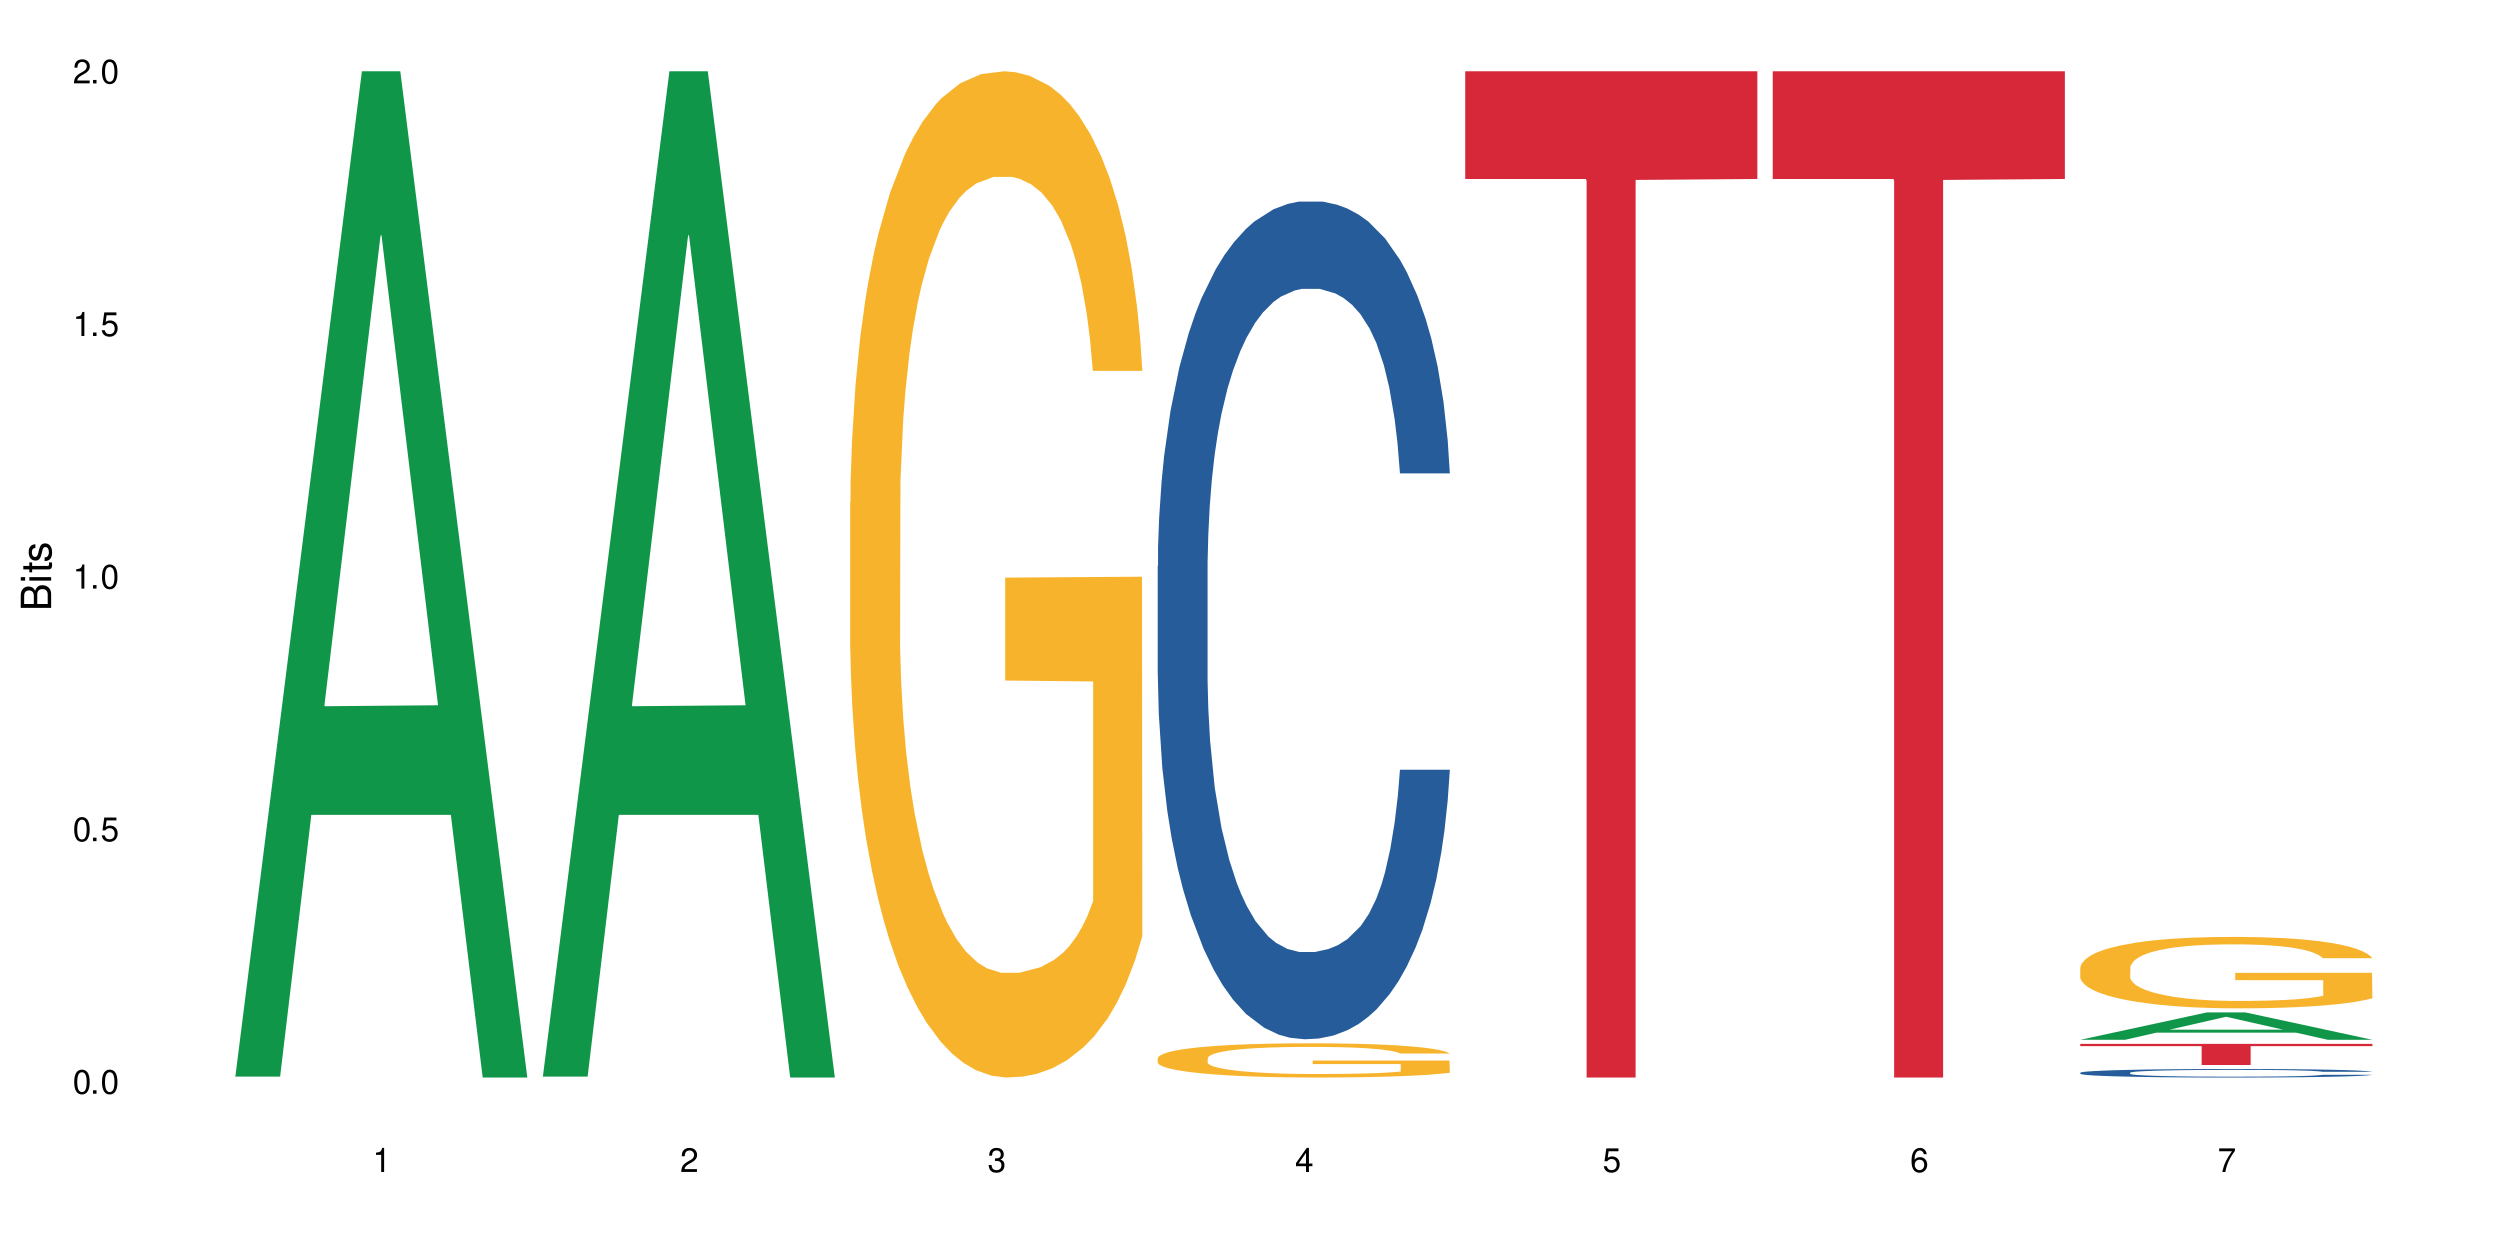 <?xml version="1.0" encoding="UTF-8"?>
<svg xmlns="http://www.w3.org/2000/svg" xmlns:xlink="http://www.w3.org/1999/xlink" width="720" height="360" viewBox="0 0 720 360">
<defs>
<g>
<g id="glyph-0-0">
</g>
<g id="glyph-0-1">
<path d="M 2.641 -6.938 C 2 -6.938 1.422 -6.656 1.078 -6.172 C 0.641 -5.562 0.406 -4.641 0.406 -3.359 C 0.406 -1.016 1.188 0.219 2.641 0.219 C 4.078 0.219 4.859 -1.016 4.859 -3.297 C 4.859 -4.641 4.656 -5.547 4.203 -6.172 C 3.844 -6.656 3.281 -6.938 2.641 -6.938 Z M 2.641 -6.188 C 3.547 -6.188 4 -5.25 4 -3.375 C 4 -1.406 3.562 -0.484 2.625 -0.484 C 1.734 -0.484 1.281 -1.438 1.281 -3.344 C 1.281 -5.25 1.734 -6.188 2.641 -6.188 Z M 2.641 -6.188 "/>
</g>
<g id="glyph-0-2">
<path d="M 1.828 -1 L 0.828 -1 L 0.828 0 L 1.828 0 Z M 1.828 -1 "/>
</g>
<g id="glyph-0-3">
<path d="M 4.562 -6.797 L 1.062 -6.797 L 0.547 -3.094 L 1.328 -3.094 C 1.719 -3.562 2.047 -3.734 2.578 -3.734 C 3.484 -3.734 4.062 -3.109 4.062 -2.094 C 4.062 -1.125 3.484 -0.531 2.578 -0.531 C 1.828 -0.531 1.375 -0.906 1.188 -1.672 L 0.328 -1.672 C 0.453 -1.109 0.547 -0.844 0.75 -0.594 C 1.125 -0.078 1.828 0.219 2.594 0.219 C 3.969 0.219 4.922 -0.781 4.922 -2.219 C 4.922 -3.562 4.031 -4.484 2.719 -4.484 C 2.25 -4.484 1.859 -4.359 1.469 -4.062 L 1.734 -5.969 L 4.562 -5.969 Z M 4.562 -6.797 "/>
</g>
<g id="glyph-0-4">
<path d="M 2.484 -4.938 L 2.484 0 L 3.328 0 L 3.328 -6.938 L 2.766 -6.938 C 2.469 -5.875 2.281 -5.734 0.984 -5.562 L 0.984 -4.938 Z M 2.484 -4.938 "/>
</g>
<g id="glyph-0-5">
<path d="M 4.859 -0.828 L 1.281 -0.828 C 1.359 -1.406 1.672 -1.781 2.5 -2.281 L 3.469 -2.828 C 4.406 -3.344 4.906 -4.062 4.906 -4.906 C 4.906 -5.484 4.672 -6.031 4.266 -6.406 C 3.859 -6.766 3.375 -6.938 2.719 -6.938 C 1.859 -6.938 1.219 -6.625 0.844 -6.031 C 0.609 -5.672 0.5 -5.234 0.484 -4.531 L 1.328 -4.531 C 1.359 -5.016 1.406 -5.281 1.531 -5.516 C 1.75 -5.938 2.188 -6.203 2.703 -6.203 C 3.469 -6.203 4.031 -5.641 4.031 -4.891 C 4.031 -4.344 3.719 -3.859 3.125 -3.516 L 2.234 -3 C 0.812 -2.172 0.406 -1.531 0.328 -0.016 L 4.859 -0.016 Z M 4.859 -0.828 "/>
</g>
<g id="glyph-0-6">
<path d="M 2.125 -3.188 L 2.578 -3.188 C 3.5 -3.188 3.984 -2.766 3.984 -1.922 C 3.984 -1.062 3.469 -0.531 2.594 -0.531 C 1.656 -0.531 1.203 -1 1.156 -2.016 L 0.312 -2.016 C 0.344 -1.453 0.438 -1.094 0.609 -0.781 C 0.953 -0.109 1.625 0.219 2.547 0.219 C 3.953 0.219 4.859 -0.625 4.859 -1.938 C 4.859 -2.828 4.516 -3.297 3.703 -3.594 C 4.344 -3.844 4.656 -4.328 4.656 -5.031 C 4.656 -6.219 3.875 -6.938 2.578 -6.938 C 1.203 -6.938 0.484 -6.172 0.453 -4.703 L 1.297 -4.703 C 1.312 -5.125 1.344 -5.359 1.453 -5.578 C 1.641 -5.969 2.062 -6.203 2.594 -6.203 C 3.344 -6.203 3.797 -5.75 3.797 -5 C 3.797 -4.516 3.609 -4.219 3.25 -4.047 C 3.016 -3.953 2.703 -3.922 2.125 -3.906 Z M 2.125 -3.188 "/>
</g>
<g id="glyph-0-7">
<path d="M 3.141 -1.672 L 3.141 0 L 3.984 0 L 3.984 -1.672 L 4.984 -1.672 L 4.984 -2.438 L 3.984 -2.438 L 3.984 -6.938 L 3.359 -6.938 L 0.266 -2.578 L 0.266 -1.672 Z M 3.141 -2.438 L 1 -2.438 L 3.141 -5.5 Z M 3.141 -2.438 "/>
</g>
<g id="glyph-0-8">
<path d="M 4.781 -5.125 C 4.609 -6.266 3.891 -6.938 2.844 -6.938 C 2.094 -6.938 1.422 -6.578 1.031 -5.953 C 0.594 -5.266 0.406 -4.422 0.406 -3.172 C 0.406 -2 0.578 -1.25 0.984 -0.641 C 1.359 -0.078 1.953 0.219 2.703 0.219 C 3.984 0.219 4.922 -0.75 4.922 -2.094 C 4.922 -3.375 4.062 -4.281 2.844 -4.281 C 2.172 -4.281 1.641 -4.031 1.281 -3.516 C 1.281 -5.234 1.828 -6.188 2.797 -6.188 C 3.391 -6.188 3.797 -5.797 3.938 -5.125 Z M 2.734 -3.531 C 3.547 -3.531 4.062 -2.953 4.062 -2.031 C 4.062 -1.156 3.484 -0.531 2.703 -0.531 C 1.922 -0.531 1.328 -1.188 1.328 -2.078 C 1.328 -2.938 1.906 -3.531 2.734 -3.531 Z M 2.734 -3.531 "/>
</g>
<g id="glyph-0-9">
<path d="M 4.984 -6.797 L 0.438 -6.797 L 0.438 -5.969 L 4.109 -5.969 C 2.5 -3.656 1.828 -2.234 1.328 0 L 2.219 0 C 2.594 -2.172 3.453 -4.047 4.984 -6.094 Z M 4.984 -6.797 "/>
</g>
<g id="glyph-1-0">
</g>
<g id="glyph-1-1">
<path d="M 0 -0.953 L 0 -4.891 C 0 -5.719 -0.234 -6.344 -0.734 -6.797 C -1.188 -7.234 -1.812 -7.469 -2.5 -7.469 C -3.547 -7.469 -4.188 -7 -4.625 -5.875 C -4.984 -6.688 -5.625 -7.094 -6.531 -7.094 C -7.172 -7.094 -7.734 -6.859 -8.141 -6.391 C -8.562 -5.922 -8.75 -5.344 -8.75 -4.5 L -8.75 -0.953 Z M -4.984 -2.062 L -7.766 -2.062 L -7.766 -4.219 C -7.766 -4.844 -7.688 -5.203 -7.453 -5.5 C -7.219 -5.812 -6.859 -5.969 -6.375 -5.969 C -5.891 -5.969 -5.531 -5.812 -5.297 -5.5 C -5.062 -5.203 -4.984 -4.844 -4.984 -4.219 Z M -0.984 -2.062 L -4 -2.062 L -4 -4.781 C -4 -5.766 -3.438 -6.359 -2.484 -6.359 C -1.547 -6.359 -0.984 -5.766 -0.984 -4.781 Z M -0.984 -2.062 "/>
</g>
<g id="glyph-1-2">
<path d="M -6.281 -1.797 L -6.281 -0.797 L 0 -0.797 L 0 -1.797 Z M -8.75 -1.797 L -8.75 -0.797 L -7.484 -0.797 L -7.484 -1.797 Z M -8.75 -1.797 "/>
</g>
<g id="glyph-1-3">
<path d="M -6.281 -3.047 L -6.281 -2.016 L -8.016 -2.016 L -8.016 -1.016 L -6.281 -1.016 L -6.281 -0.172 L -5.469 -0.172 L -5.469 -1.016 L -0.719 -1.016 C -0.078 -1.016 0.281 -1.453 0.281 -2.234 C 0.281 -2.5 0.25 -2.719 0.188 -3.047 L -0.641 -3.047 C -0.609 -2.906 -0.594 -2.766 -0.594 -2.562 C -0.594 -2.141 -0.719 -2.016 -1.156 -2.016 L -5.469 -2.016 L -5.469 -3.047 Z M -6.281 -3.047 "/>
</g>
<g id="glyph-1-4">
<path d="M -4.531 -5.25 C -5.766 -5.25 -6.469 -4.422 -6.469 -2.969 C -6.469 -1.516 -5.719 -0.562 -4.547 -0.562 C -3.562 -0.562 -3.094 -1.062 -2.734 -2.562 L -2.516 -3.484 C -2.344 -4.188 -2.094 -4.469 -1.641 -4.469 C -1.047 -4.469 -0.641 -3.875 -0.641 -3 C -0.641 -2.453 -0.797 -2 -1.062 -1.75 C -1.25 -1.594 -1.422 -1.531 -1.875 -1.469 L -1.875 -0.406 C -0.422 -0.453 0.281 -1.266 0.281 -2.922 C 0.281 -4.5 -0.5 -5.516 -1.719 -5.516 C -2.656 -5.516 -3.172 -4.984 -3.469 -3.734 L -3.703 -2.766 C -3.891 -1.953 -4.156 -1.609 -4.594 -1.609 C -5.188 -1.609 -5.547 -2.125 -5.547 -2.938 C -5.547 -3.75 -5.203 -4.172 -4.531 -4.203 Z M -4.531 -5.25 "/>
</g>
</g>
</defs>
<rect x="-72" y="-36" width="864" height="432" fill="rgb(100%, 100%, 100%)" fill-opacity="1"/>
<path fill-rule="nonzero" fill="rgb(6.275%, 58.824%, 28.235%)" fill-opacity="1" d="M 67.73 310.059 L 67.82 309.789 L 104.227 20.527 L 115.281 20.527 L 151.867 310.332 L 139.012 310.332 L 129.844 234.684 L 89.664 234.684 L 80.676 310.059 L 67.73 310.059 L 93.527 203.391 L 126.156 203.117 L 109.887 67.875 L 109.707 67.602 L 109.527 68.418 L 93.438 203.117 L 93.527 203.391 Z M 67.73 310.059 "/>
<path fill-rule="nonzero" fill="rgb(6.275%, 58.824%, 28.235%)" fill-opacity="1" d="M 156.293 310.059 L 156.383 309.789 L 192.789 20.527 L 203.844 20.527 L 240.43 310.332 L 227.574 310.332 L 218.406 234.684 L 178.227 234.684 L 169.238 310.059 L 156.293 310.059 L 182.094 203.391 L 214.723 203.117 L 198.453 67.875 L 198.273 67.602 L 198.094 68.418 L 182.004 203.117 L 182.094 203.391 Z M 156.293 310.059 "/>
<path fill-rule="nonzero" fill="rgb(96.863%, 70.196%, 16.863%)" fill-opacity="1" d="M 244.859 144.652 L 244.961 144.387 L 244.961 139.094 L 245.371 127.184 L 246.398 110.777 L 247.73 97.277 L 249.168 86.691 L 250.09 81.133 L 251.629 73.195 L 252.965 67.371 L 256.348 55.461 L 260.66 44.348 L 263.02 39.582 L 265.688 35.082 L 269.484 30.055 L 271.227 28.203 L 276.562 23.965 L 282.617 21.32 L 289.285 20.527 L 292.363 20.789 L 296.57 21.848 L 302.316 24.762 L 305.598 27.406 L 308.164 30.055 L 310.832 33.496 L 314.117 38.789 L 317.195 45.141 L 319.656 51.492 L 322.117 59.43 L 324.172 67.902 L 325.914 77.164 L 327.453 88.281 L 328.379 97.543 L 328.992 106.805 L 314.73 106.805 L 313.91 97.543 L 312.988 90.398 L 311.449 81.664 L 309.91 75.312 L 308.371 70.281 L 305.496 63.402 L 303.035 59.168 L 299.957 55.461 L 296.98 53.078 L 293.594 51.492 L 291.543 50.961 L 286.105 50.961 L 281.18 52.816 L 278.309 54.934 L 276.254 57.051 L 273.383 61.02 L 271.637 64.195 L 270.613 66.312 L 267.535 74.516 L 265.48 81.93 L 264.352 86.957 L 262.918 94.898 L 261.891 102.043 L 260.762 112.629 L 260.145 120.57 L 259.324 138.566 L 259.223 186.207 L 259.531 196.262 L 260.145 207.113 L 260.965 216.641 L 262.199 226.699 L 263.43 234.375 L 265.582 244.695 L 267.43 251.578 L 268.867 256.078 L 271.637 263.223 L 272.766 265.605 L 275.434 270.367 L 278.203 274.074 L 281.59 277.25 L 284.156 278.836 L 288.258 280.16 L 293.492 280.16 L 299.648 278.574 L 303.547 276.457 L 306.215 274.34 L 307.961 272.484 L 310.113 269.574 L 311.652 266.926 L 313.09 264.016 L 314.832 259.516 L 314.832 196.262 L 289.492 195.996 L 289.492 166.355 L 328.891 166.09 L 328.992 269.574 L 326.84 276.719 L 324.172 283.602 L 321.605 288.895 L 318.938 293.395 L 315.141 298.422 L 312.062 301.598 L 307.344 305.305 L 303.035 307.688 L 298.52 309.273 L 294.52 310.066 L 289.797 310.332 L 285.59 309.805 L 281.078 308.215 L 277.484 306.098 L 274.203 303.453 L 270.918 300.012 L 266.816 294.453 L 264.148 289.953 L 261.379 284.395 L 258.605 277.777 L 256.145 270.633 L 254.504 265.074 L 252.859 258.723 L 251.117 250.781 L 249.477 241.785 L 248.242 233.578 L 247.113 224.316 L 246.293 215.582 L 245.473 203.672 L 245.062 194.145 L 244.859 185.941 Z M 244.859 144.652 "/>
<path fill-rule="nonzero" fill="rgb(14.51%, 36.078%, 60%)" fill-opacity="1" d="M 333.422 163.031 L 333.523 162.812 L 333.523 157.52 L 333.832 149.141 L 334.551 138.555 L 335.27 131.277 L 337.113 118.266 L 339.68 105.695 L 342.348 95.992 L 344.297 90.262 L 346.043 85.848 L 350.043 77.691 L 352.609 73.5 L 355.379 69.75 L 358.766 66.004 L 361.227 63.797 L 366.766 60.27 L 370.871 58.727 L 374.051 58.062 L 380.926 58.062 L 385.031 58.945 L 388.008 60.047 L 391.289 61.812 L 394.059 63.797 L 398.883 68.648 L 403.191 74.824 L 405.141 78.352 L 408.219 85.188 L 410.578 91.805 L 412.223 97.539 L 414.066 105.695 L 415.711 115.621 L 416.941 126.867 L 417.555 136.348 L 403.191 136.348 L 402.473 127.527 L 401.652 120.691 L 400.113 111.652 L 398.574 105.254 L 396.422 98.859 L 394.469 94.672 L 391.805 90.48 L 389.441 87.836 L 386.98 85.848 L 384.621 84.527 L 380.105 83.203 L 374.875 83.203 L 372.922 83.645 L 368.922 85.41 L 366.766 86.953 L 363.688 90.039 L 361.535 92.906 L 358.969 97.316 L 357.227 101.066 L 355.07 106.801 L 353.531 111.871 L 351.789 119.148 L 350.762 124.66 L 349.836 130.836 L 349.016 138.113 L 348.402 145.832 L 347.992 153.992 L 347.785 161.93 L 347.785 196.109 L 347.992 204.047 L 348.504 213.312 L 349.836 226.762 L 351.789 238.449 L 354.043 247.711 L 356.199 254.328 L 357.43 257.414 L 359.07 260.941 L 361.637 265.352 L 365.332 269.766 L 367.484 271.527 L 370.77 273.293 L 374.156 274.176 L 378.668 274.176 L 382.672 273.293 L 385.34 272.191 L 388.109 270.426 L 391.906 266.676 L 394.266 263.148 L 396.316 258.957 L 397.855 254.77 L 398.883 251.238 L 400.422 244.402 L 401.652 236.906 L 402.578 229.188 L 403.191 221.691 L 417.555 221.691 L 416.941 230.512 L 416.016 239.113 L 415.094 245.508 L 413.656 253.227 L 412.016 260.062 L 409.656 267.777 L 407.707 272.852 L 405.141 278.363 L 402.781 282.555 L 400.215 286.305 L 396.422 290.715 L 393.957 292.918 L 391.289 294.902 L 388.109 296.668 L 384.109 298.211 L 379.797 299.094 L 375.797 299.312 L 371.488 298.871 L 368.305 297.992 L 364.102 296.004 L 358.867 292.035 L 355.07 287.848 L 352.094 283.656 L 349.531 279.246 L 346.656 273.293 L 342.965 263.59 L 340.707 256.09 L 339.168 249.918 L 337.422 241.316 L 336.191 233.598 L 334.754 221.25 L 333.73 205.594 L 333.422 193.465 Z M 333.422 163.031 "/>
<path fill-rule="nonzero" fill="rgb(96.863%, 70.196%, 16.863%)" fill-opacity="1" d="M 333.422 304.699 L 333.523 304.691 L 333.523 304.508 L 333.934 304.105 L 334.961 303.547 L 336.293 303.086 L 337.73 302.727 L 338.652 302.539 L 340.191 302.27 L 341.527 302.07 L 344.914 301.664 L 349.223 301.289 L 351.582 301.125 L 354.25 300.973 L 358.047 300.801 L 359.789 300.738 L 365.125 300.594 L 371.18 300.504 L 377.848 300.477 L 380.926 300.488 L 385.133 300.523 L 390.879 300.621 L 394.164 300.711 L 396.727 300.801 L 399.395 300.918 L 402.68 301.098 L 405.758 301.316 L 408.219 301.531 L 410.684 301.801 L 412.734 302.09 L 414.477 302.402 L 416.016 302.781 L 416.941 303.098 L 417.555 303.41 L 403.293 303.41 L 402.473 303.098 L 401.551 302.852 L 400.012 302.555 L 398.473 302.34 L 396.934 302.168 L 394.059 301.934 L 391.598 301.793 L 388.52 301.664 L 385.543 301.586 L 382.156 301.531 L 380.105 301.512 L 374.668 301.512 L 369.742 301.574 L 366.871 301.648 L 364.816 301.719 L 361.945 301.855 L 360.199 301.961 L 359.176 302.035 L 356.098 302.312 L 354.043 302.566 L 352.914 302.738 L 351.48 303.008 L 350.453 303.25 L 349.324 303.609 L 348.711 303.879 L 347.887 304.492 L 347.785 306.113 L 348.094 306.453 L 348.711 306.824 L 349.531 307.145 L 350.762 307.488 L 351.992 307.75 L 354.148 308.102 L 355.992 308.336 L 357.43 308.488 L 360.199 308.73 L 361.328 308.812 L 363.996 308.973 L 366.766 309.098 L 370.152 309.207 L 372.719 309.262 L 376.824 309.305 L 382.055 309.305 L 388.211 309.254 L 392.109 309.18 L 394.777 309.109 L 396.523 309.047 L 398.676 308.945 L 400.215 308.855 L 401.652 308.758 L 403.398 308.605 L 403.398 306.453 L 378.055 306.445 L 378.055 305.438 L 417.453 305.426 L 417.555 308.945 L 415.402 309.188 L 412.734 309.422 L 410.168 309.602 L 407.5 309.758 L 403.703 309.926 L 400.625 310.035 L 395.906 310.16 L 391.598 310.242 L 387.082 310.297 L 383.082 310.324 L 378.363 310.332 L 374.156 310.312 L 369.641 310.262 L 366.051 310.188 L 362.766 310.098 L 359.484 309.98 L 355.379 309.793 L 352.711 309.641 L 349.941 309.449 L 347.172 309.227 L 344.707 308.984 L 343.066 308.793 L 341.426 308.578 L 339.68 308.309 L 338.039 308 L 336.809 307.723 L 335.68 307.406 L 334.859 307.109 L 334.035 306.707 L 333.625 306.383 L 333.422 306.102 Z M 333.422 304.699 "/>
<path fill-rule="nonzero" fill="rgb(83.922%, 15.686%, 22.353%)" fill-opacity="1" d="M 421.984 20.527 L 506.121 20.527 L 506.121 51.547 L 471.055 51.82 L 471.055 310.332 L 456.945 310.332 L 456.945 52.094 L 456.742 51.547 L 421.984 51.547 Z M 421.984 20.527 "/>
<path fill-rule="nonzero" fill="rgb(83.922%, 15.686%, 22.353%)" fill-opacity="1" d="M 510.547 20.527 L 594.684 20.527 L 594.684 51.547 L 559.617 51.82 L 559.617 310.332 L 545.512 310.332 L 545.512 52.094 L 545.305 51.547 L 510.547 51.547 Z M 510.547 20.527 "/>
<path fill-rule="nonzero" fill="rgb(6.275%, 58.824%, 28.235%)" fill-opacity="1" d="M 599.113 299.457 L 599.203 299.449 L 635.605 291.57 L 646.664 291.57 L 683.246 299.461 L 670.395 299.461 L 661.223 297.402 L 621.043 297.402 L 612.055 299.457 L 599.113 299.457 L 624.91 296.551 L 657.539 296.543 L 641.27 292.859 L 641.09 292.852 L 640.91 292.871 L 624.82 296.543 L 624.91 296.551 Z M 599.113 299.457 "/>
<path fill-rule="nonzero" fill="rgb(14.51%, 36.078%, 60%)" fill-opacity="1" d="M 599.113 308.941 L 599.215 308.941 L 599.215 308.887 L 599.523 308.801 L 600.238 308.695 L 600.957 308.621 L 602.805 308.488 L 605.371 308.359 L 608.039 308.258 L 609.988 308.203 L 611.73 308.156 L 615.734 308.074 L 618.297 308.031 L 621.07 307.992 L 624.453 307.953 L 626.918 307.93 L 632.457 307.895 L 636.562 307.879 L 639.742 307.875 L 646.617 307.875 L 650.723 307.883 L 653.695 307.895 L 656.98 307.91 L 659.75 307.93 L 664.574 307.98 L 668.883 308.043 L 670.832 308.078 L 673.91 308.148 L 676.27 308.219 L 677.91 308.277 L 679.758 308.359 L 681.398 308.461 L 682.633 308.574 L 683.246 308.672 L 668.883 308.672 L 668.164 308.582 L 667.344 308.512 L 665.805 308.418 L 664.266 308.355 L 662.109 308.289 L 660.16 308.246 L 657.492 308.203 L 655.133 308.176 L 652.672 308.156 L 650.312 308.145 L 645.797 308.129 L 640.562 308.129 L 638.613 308.133 L 634.613 308.152 L 632.457 308.168 L 629.379 308.199 L 627.227 308.227 L 624.66 308.273 L 622.914 308.312 L 620.762 308.371 L 619.223 308.422 L 617.477 308.496 L 616.453 308.551 L 615.527 308.613 L 614.707 308.688 L 614.09 308.77 L 613.68 308.852 L 613.477 308.934 L 613.477 309.281 L 613.68 309.359 L 614.195 309.457 L 615.527 309.594 L 617.477 309.711 L 619.734 309.805 L 621.891 309.875 L 623.121 309.906 L 624.762 309.941 L 627.328 309.984 L 631.02 310.031 L 633.176 310.051 L 636.461 310.066 L 639.844 310.074 L 644.359 310.074 L 648.359 310.066 L 651.027 310.055 L 653.801 310.039 L 657.594 310 L 659.957 309.965 L 662.008 309.922 L 663.547 309.879 L 664.574 309.844 L 666.113 309.773 L 667.344 309.695 L 668.266 309.617 L 668.883 309.543 L 683.246 309.543 L 682.633 309.633 L 681.707 309.719 L 680.785 309.785 L 679.348 309.863 L 677.707 309.934 L 675.348 310.012 L 673.398 310.062 L 670.832 310.117 L 668.473 310.16 L 665.906 310.199 L 662.109 310.246 L 659.648 310.266 L 656.98 310.289 L 653.801 310.305 L 649.797 310.32 L 645.488 310.332 L 641.488 310.332 L 637.176 310.328 L 633.996 310.32 L 629.789 310.297 L 624.559 310.258 L 620.762 310.215 L 617.785 310.172 L 615.219 310.129 L 612.348 310.066 L 608.652 309.969 L 606.395 309.891 L 604.855 309.828 L 603.113 309.742 L 601.883 309.664 L 600.445 309.535 L 599.418 309.379 L 599.113 309.254 Z M 599.113 308.941 "/>
<path fill-rule="nonzero" fill="rgb(96.863%, 70.196%, 16.863%)" fill-opacity="1" d="M 599.113 278.641 L 599.215 278.621 L 599.215 278.246 L 599.625 277.402 L 600.652 276.238 L 601.984 275.277 L 603.422 274.527 L 604.344 274.133 L 605.883 273.566 L 607.219 273.156 L 610.602 272.309 L 614.914 271.52 L 617.273 271.184 L 619.941 270.863 L 623.738 270.504 L 625.48 270.375 L 630.816 270.074 L 636.871 269.887 L 643.539 269.828 L 646.617 269.848 L 650.824 269.922 L 656.57 270.129 L 659.852 270.316 L 662.418 270.504 L 665.086 270.75 L 668.367 271.125 L 671.445 271.578 L 673.91 272.027 L 676.371 272.59 L 678.426 273.191 L 680.168 273.852 L 681.707 274.641 L 682.633 275.297 L 683.246 275.953 L 668.984 275.953 L 668.164 275.297 L 667.242 274.789 L 665.703 274.168 L 664.164 273.719 L 662.625 273.363 L 659.75 272.871 L 657.289 272.574 L 654.211 272.309 L 651.234 272.141 L 647.848 272.027 L 645.797 271.988 L 640.359 271.988 L 635.434 272.121 L 632.559 272.273 L 630.508 272.422 L 627.637 272.703 L 625.891 272.93 L 624.863 273.078 L 621.785 273.664 L 619.734 274.188 L 618.605 274.547 L 617.168 275.109 L 616.145 275.617 L 615.016 276.367 L 614.398 276.934 L 613.578 278.211 L 613.477 281.594 L 613.785 282.305 L 614.398 283.078 L 615.219 283.754 L 616.453 284.465 L 617.684 285.012 L 619.836 285.746 L 621.684 286.234 L 623.121 286.551 L 625.891 287.059 L 627.02 287.23 L 629.688 287.566 L 632.457 287.832 L 635.844 288.055 L 638.41 288.168 L 642.512 288.262 L 647.746 288.262 L 653.902 288.148 L 657.801 288 L 660.469 287.848 L 662.211 287.719 L 664.367 287.512 L 665.906 287.324 L 667.344 287.117 L 669.086 286.797 L 669.086 282.305 L 643.742 282.285 L 643.742 280.184 L 683.145 280.164 L 683.246 287.512 L 681.094 288.02 L 678.426 288.508 L 675.859 288.883 L 673.191 289.203 L 669.395 289.559 L 666.316 289.785 L 661.598 290.047 L 657.289 290.215 L 652.773 290.328 L 648.773 290.387 L 644.051 290.406 L 639.844 290.367 L 635.332 290.254 L 631.738 290.105 L 628.457 289.918 L 625.172 289.672 L 621.07 289.277 L 618.402 288.957 L 615.629 288.562 L 612.859 288.094 L 610.398 287.586 L 608.758 287.191 L 607.113 286.742 L 605.371 286.176 L 603.73 285.539 L 602.496 284.957 L 601.367 284.297 L 600.547 283.676 L 599.727 282.832 L 599.316 282.156 L 599.113 281.574 Z M 599.113 278.641 "/>
<path fill-rule="nonzero" fill="rgb(83.922%, 15.686%, 22.353%)" fill-opacity="1" d="M 599.113 300.625 L 683.246 300.625 L 683.246 301.277 L 648.184 301.285 L 648.184 306.711 L 634.074 306.711 L 634.074 301.289 L 633.871 301.277 L 599.113 301.277 Z M 599.113 300.625 "/>
<g fill="rgb(0%, 0%, 0%)" fill-opacity="1">
<use xlink:href="#glyph-0-1" x="20.965" y="314.993"/>
<use xlink:href="#glyph-0-2" x="25.965" y="314.993"/>
<use xlink:href="#glyph-0-1" x="28.965" y="314.993"/>
</g>
<g fill="rgb(0%, 0%, 0%)" fill-opacity="1">
<use xlink:href="#glyph-0-1" x="20.965" y="242.251"/>
<use xlink:href="#glyph-0-2" x="25.965" y="242.251"/>
<use xlink:href="#glyph-0-3" x="28.965" y="242.251"/>
</g>
<g fill="rgb(0%, 0%, 0%)" fill-opacity="1">
<use xlink:href="#glyph-0-4" x="20.965" y="169.509"/>
<use xlink:href="#glyph-0-2" x="25.965" y="169.509"/>
<use xlink:href="#glyph-0-1" x="28.965" y="169.509"/>
</g>
<g fill="rgb(0%, 0%, 0%)" fill-opacity="1">
<use xlink:href="#glyph-0-4" x="20.965" y="96.767"/>
<use xlink:href="#glyph-0-2" x="25.965" y="96.767"/>
<use xlink:href="#glyph-0-3" x="28.965" y="96.767"/>
</g>
<g fill="rgb(0%, 0%, 0%)" fill-opacity="1">
<use xlink:href="#glyph-0-5" x="20.965" y="24.024"/>
<use xlink:href="#glyph-0-2" x="25.965" y="24.024"/>
<use xlink:href="#glyph-0-1" x="28.965" y="24.024"/>
</g>
<g fill="rgb(0%, 0%, 0%)" fill-opacity="1">
<use xlink:href="#glyph-0-4" x="107.297" y="337.532"/>
</g>
<g fill="rgb(0%, 0%, 0%)" fill-opacity="1">
<use xlink:href="#glyph-0-5" x="195.863" y="337.532"/>
</g>
<g fill="rgb(0%, 0%, 0%)" fill-opacity="1">
<use xlink:href="#glyph-0-6" x="284.426" y="337.532"/>
</g>
<g fill="rgb(0%, 0%, 0%)" fill-opacity="1">
<use xlink:href="#glyph-0-7" x="372.988" y="337.532"/>
</g>
<g fill="rgb(0%, 0%, 0%)" fill-opacity="1">
<use xlink:href="#glyph-0-3" x="461.551" y="337.532"/>
</g>
<g fill="rgb(0%, 0%, 0%)" fill-opacity="1">
<use xlink:href="#glyph-0-8" x="550.117" y="337.532"/>
</g>
<g fill="rgb(0%, 0%, 0%)" fill-opacity="1">
<use xlink:href="#glyph-0-9" x="638.68" y="337.532"/>
</g>
<g fill="rgb(0%, 0%, 0%)" fill-opacity="1">
<use xlink:href="#glyph-1-1" x="14.725" y="176.012"/>
<use xlink:href="#glyph-1-2" x="14.725" y="168.012"/>
<use xlink:href="#glyph-1-3" x="14.725" y="165.012"/>
<use xlink:href="#glyph-1-4" x="14.725" y="162.012"/>
</g>
</svg>
